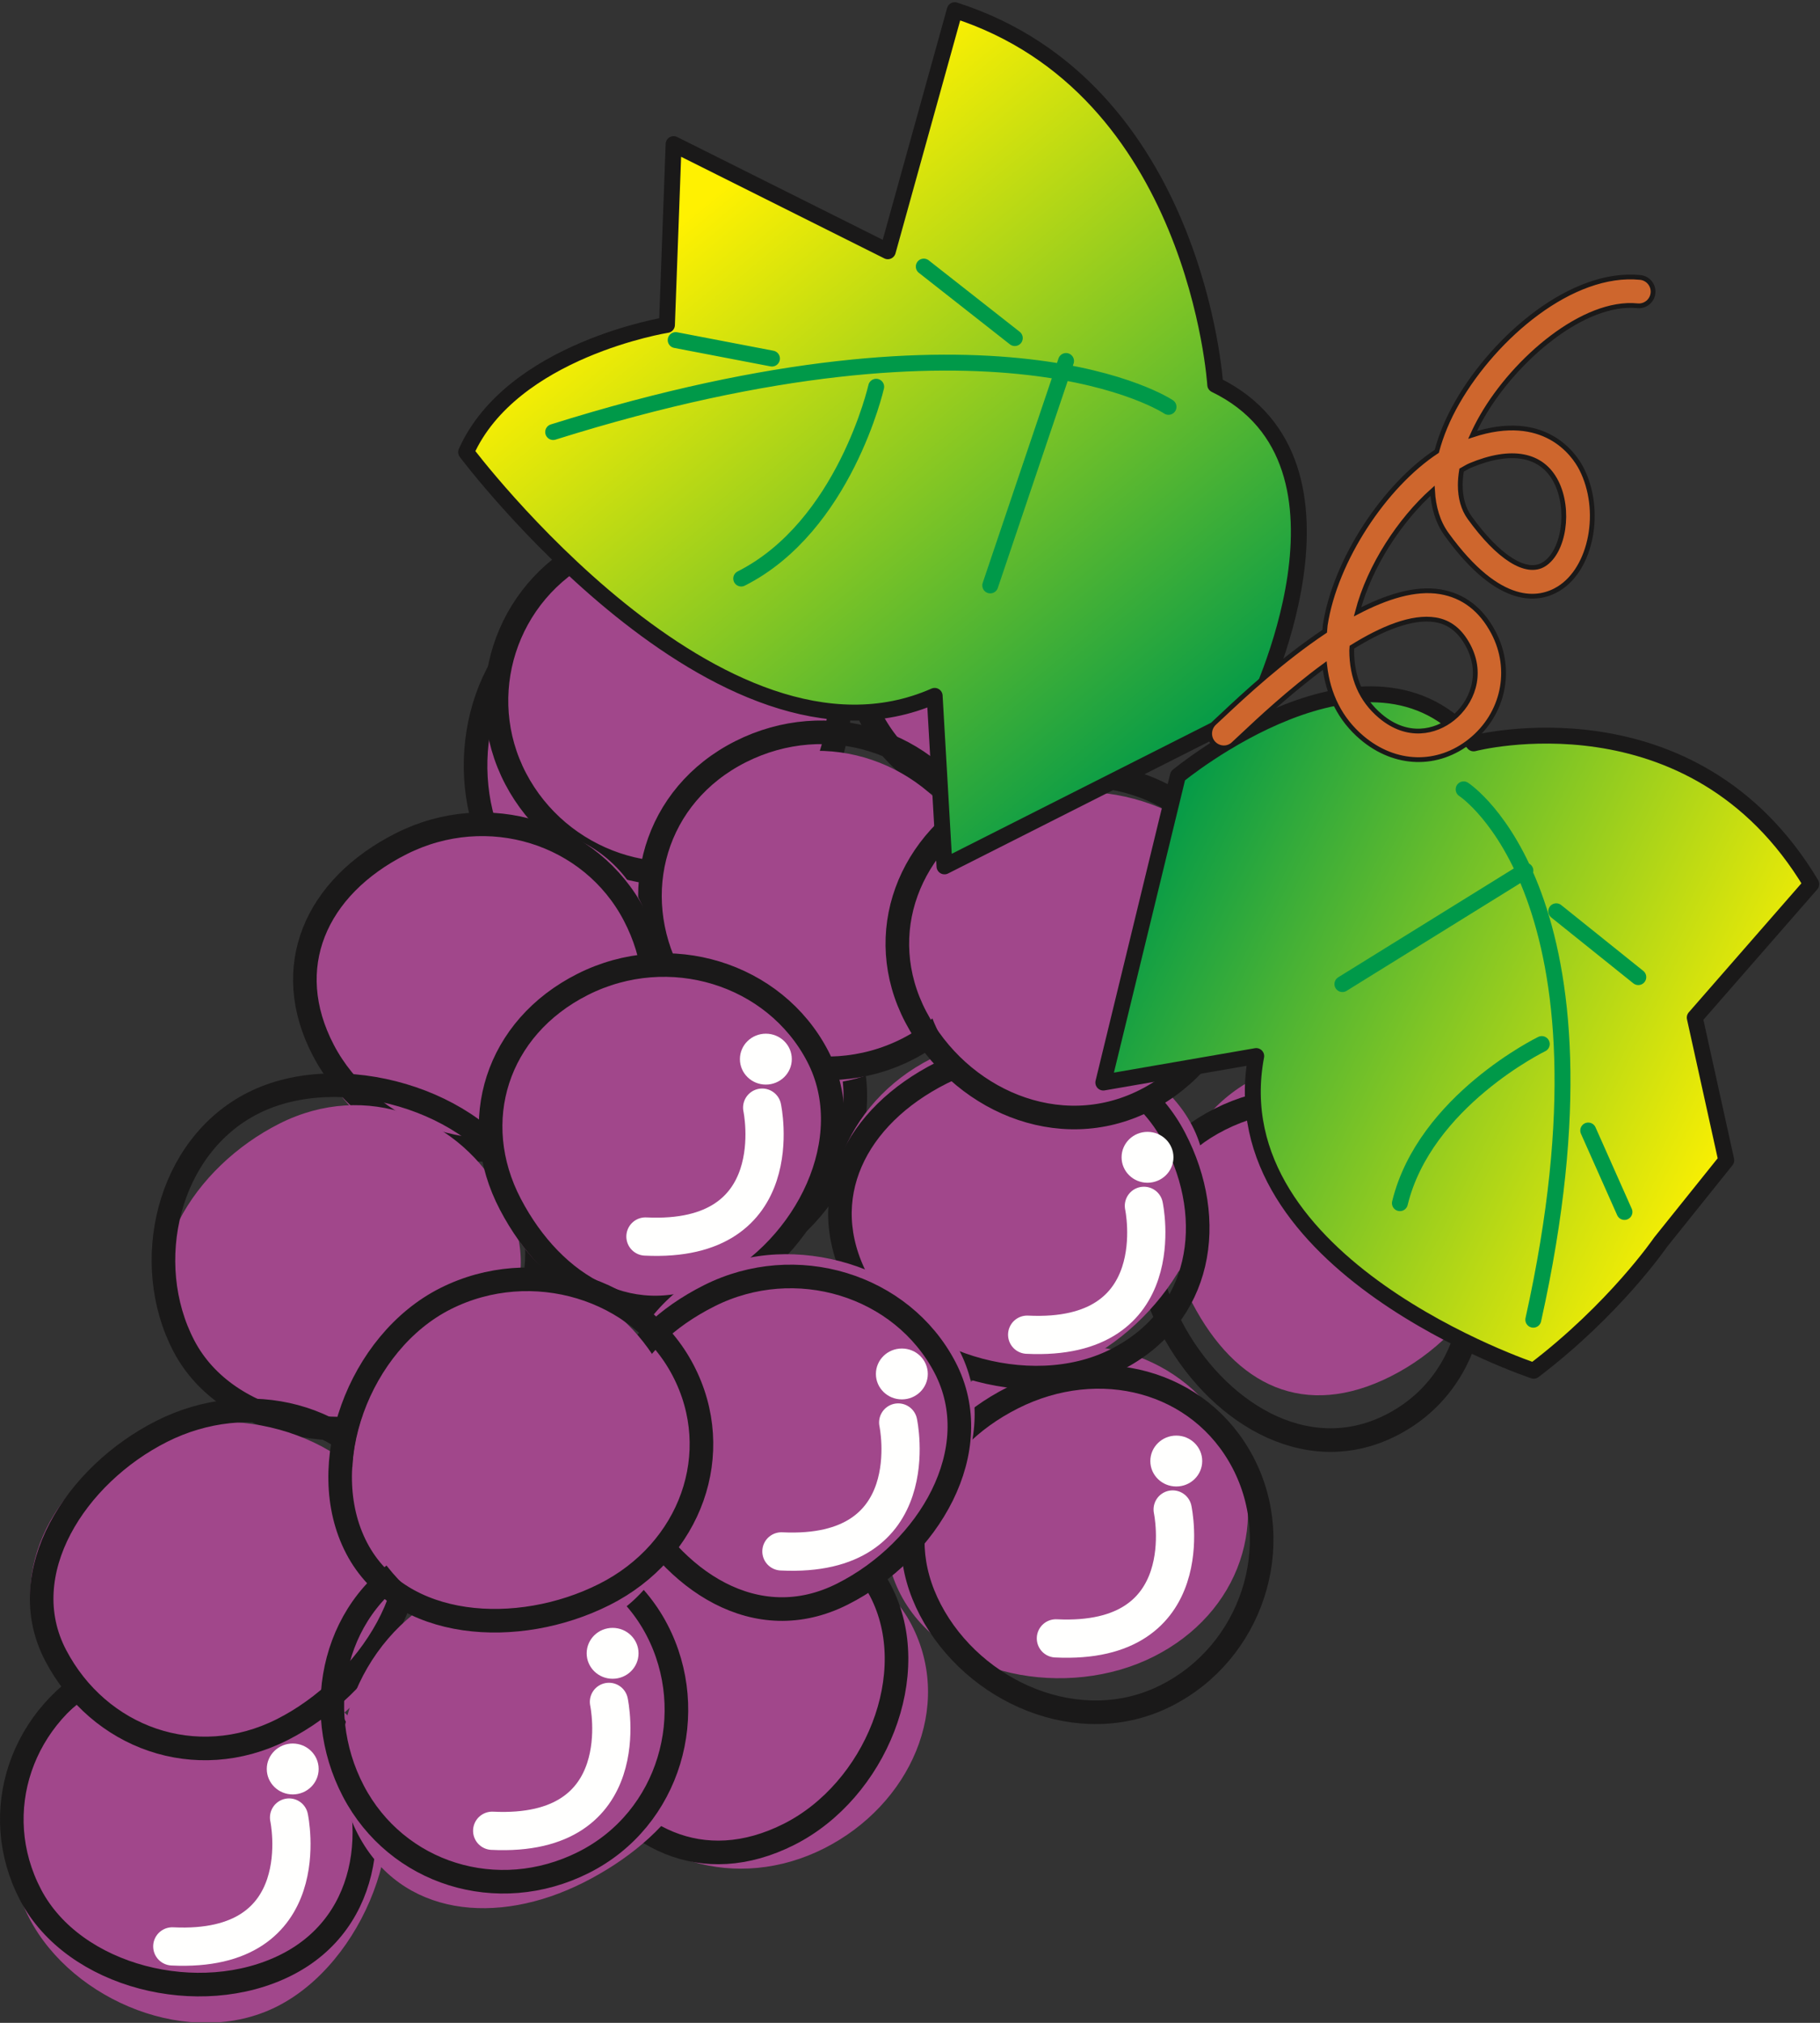 <?xml version="1.0" encoding="UTF-8"?>
<!DOCTYPE svg  PUBLIC '-//W3C//DTD SVG 1.1//EN'  'http://www.w3.org/Graphics/SVG/1.1/DTD/svg11.dtd'>
<svg version="1.1" viewBox="0 0 162 180" xmlns="http://www.w3.org/2000/svg">
<rect x="0" y="0" width="162" height="180" fill="#333333" stroke="none"/>
<defs>
<clipPath id="c">
<path d="m0 0.199h161.93v179.74h-161.93z"/>
</clipPath>
<linearGradient id="b" x1="63.593" x2="105.46" y1="17.285" y2="68.384" gradientUnits="userSpaceOnUse">
<stop stop-color="#FFF101" offset="0"/>
<stop stop-color="#009949" offset="1"/>
</linearGradient>
<linearGradient id="a" x1="155.6" x2="101.72" y1="101.35" y2="74.837" gradientUnits="userSpaceOnUse">
<stop stop-color="#FFF101" offset="0"/>
<stop stop-color="#009949" offset="1"/>
</linearGradient>
</defs>
<path d="m96.722 69.42c-7.683 3.869-15.913 1.379-19.761-5.969-3.843-7.348-0.882-18.076 6.799-21.945 7.685-3.868 17.223 0.576 21.069 7.924 3.844 7.348-0.426 16.124-8.107 19.99" fill="#A1478B"/>
<path d="m97.791 69.109c-7.683 3.869-16.372 2.197-20.218-5.151s-0.512-15.414 7.172-19.282c7.683-3.869 16.395-1.59 20.24 5.758 3.846 7.348 0.488 14.808-7.194 18.675z" fill-opacity="0" stroke="#1A1919" stroke-linecap="round" stroke-linejoin="round" stroke-width="2.1"/>
<path d="m66.179 112.44c-7.684 3.869-18.087-1.442-21.932-8.791-3.846-7.349 0.639-15.512 8.323-19.379 7.681-3.868 17.786-1.521 21.633 5.827 3.843 7.347-0.34 18.475-8.024 22.343" fill="#A1478B"/>
<path d="m66.687 111.93c-7.682 3.869-15.427-0.572-19.272-7.92-3.845-7.349-4.016-16.211 3.667-20.08 7.682-3.867 19.748 0.281 23.594 7.629 3.844 7.348-0.305 16.502-7.989 20.371z" fill-opacity="0" stroke="#1A1919" stroke-linecap="round" stroke-linejoin="round" stroke-width="2.1"/>
<path d="m65.265 81.876c-7.683 3.867-17.868 1.107-21.713-6.239-3.846-7.35-0.278-17.557 7.405-21.426 7.684-3.866 16.629 1.047 20.474 8.395 3.848 7.348 1.518 15.401-6.166 19.27" fill="#A1478B"/>
<path d="m64.653 81.978c-7.682 3.869-16.62 1.368-20.465-5.981-3.847-7.347-1.665-18.162 6.017-22.03 7.683-3.867 16.478-1.586 20.326 5.762 3.843 7.348 1.806 18.38-5.878 22.249z" fill-opacity="0" stroke="#1A1919" stroke-linecap="round" stroke-linejoin="round" stroke-width="2.1"/>
<path d="m123.8 122.47c-7.683 3.87-13.822 0.839-17.668-6.508-3.845-7.35-1.861-16.267 5.823-20.135 7.682-3.868 17.194-1.052 21.039 6.297 3.845 7.347-1.511 16.478-9.194 20.346" fill="#A1478B"/>
<path d="m123.79 126.84c-7.685 3.868-15.676-1.4-19.523-8.749-3.846-7.348-3.357-14.631 4.324-18.5 7.684-3.869 16.722-0.994 20.568 6.355 3.844 7.35 2.313 17.025-5.369 20.894z" fill-opacity="0" stroke="#1A1919" stroke-linecap="round" stroke-linejoin="round" stroke-width="2.1"/>
<path d="m65.795 74.304c-7.685 3.869-16.714 2.116-20.56-5.233-3.844-7.349 0.331-17.035 8.013-20.902 7.684-3.869 17.339-1.536 21.185 5.813 3.845 7.347-0.956 16.454-8.638 20.322" fill="#A1478B"/>
<path d="m66.614 76.097c-7.684 3.868-16.872 0.54-20.716-6.808-3.847-7.35-1.008-16.584 6.675-20.452 7.683-3.869 16.562-1.584 20.407 5.763 3.846 7.348 1.315 17.629-6.366 21.497z" fill-opacity="0" stroke="#1A1919" stroke-linecap="round" stroke-linejoin="round" stroke-width="2.1"/>
<path d="m79.159 94.838c-7.684 3.867-15.779 0.568-19.622-6.779-3.846-7.349-1.255-15.745 6.426-19.613 7.686-3.868 16.603-0.581 20.451 6.768 3.844 7.347 0.427 15.755-7.255 19.624" fill="#A1478B"/>
<path d="m80.717 93.383c-7.682 3.867-17.225 0.822-21.069-6.527-3.846-7.347-1.401-16.104 6.281-19.971 7.684-3.869 16.803-0.991 20.649 6.358 3.845 7.349 1.823 16.272-5.861 20.14z" fill-opacity="0" stroke="#1A1919" stroke-linecap="round" stroke-linejoin="round" stroke-width="2.1"/>
<path d="m102.69 147.41c-7.683 3.868-18.67 1.846-22.515-5.503-3.846-7.348 0.94-16.513 8.622-20.382 7.684-3.867 16.746-1.062 20.59 6.285 3.847 7.348 0.986 15.732-6.697 19.6" fill="#A1478B"/>
<path d="m103.78 150.89c-7.683 3.869-17.118-0.288-20.964-7.636-3.845-7.348-0.349-15.004 7.334-18.873s16.643-1.581 20.488 5.767c3.845 7.347 0.825 16.874-6.858 20.742z" fill-opacity="0" stroke="#1A1919" stroke-linecap="round" stroke-linejoin="round" stroke-width="2.1"/>
<path d="m47.116 100.59c-7.683 3.868-14.623 1.575-18.468-5.774-3.845-7.348-0.646-15.223 7.037-19.093 7.684-3.867 17.311-3.16 21.157 4.188 3.845 7.349-2.043 16.81-9.726 20.679" fill="#A1478B"/>
<path d="m50.106 100.82c-7.685 3.869-17.475-6e-3 -21.321-7.353-3.844-7.35-0.743-14.527 6.94-18.396 7.684-3.868 16.887-0.987 20.731 6.361 3.847 7.348 1.334 15.519-6.35 19.388z" fill-opacity="0" stroke="#1A1919" stroke-linecap="round" stroke-linejoin="round" stroke-width="2.1"/>
<path d="m37.011 124.34c-7.681 3.867-17.514 2.849-21.36-4.498-3.844-7.349 1.548-15.995 9.232-19.863 7.681-3.868 16.152-0.591 19.996 6.756 3.847 7.349-0.184 13.735-7.868 17.605" fill="#A1478B"/>
<path d="m38.88 125.18c-7.683 3.869-18.669 1.935-22.514-5.414-3.845-7.347-1.501-17.752 6.182-21.621 7.683-3.867 19.836-0.302 23.682 7.045 3.846 7.349 0.333 16.122-7.35 19.99z" fill-opacity="0" stroke="#1A1919" stroke-linecap="round" stroke-linejoin="round" stroke-width="2.1"/>
<path d="m73.328 164.49c-7.683 3.866-16.579 1.305-20.423-6.045-3.847-7.346-3.149-15.979 4.533-19.846 7.684-3.869 19.829-1.416 23.676 5.934 3.844 7.348-0.103 16.088-7.786 19.957" fill="#A1478B"/>
<path d="m70.226 163.23c-7.685 3.867-14.613 0.44-18.458-6.908s-3.197-14.223 4.486-18.09c7.684-3.868 18.27-4.035 22.116 3.312 3.845 7.348-0.461 17.817-8.144 21.686z" fill-opacity="0" stroke="#1A1919" stroke-linecap="round" stroke-linejoin="round" stroke-width="2.1"/>
<g clip-path="url(#c)">
<path d="m24.646 178.55c-7.683 3.869-18.17-0.468-22.016-7.815-3.845-7.35-0.954-16.748 6.728-20.617 7.684-3.868 19.973-1.9 23.818 5.451 3.844 7.347-0.846 19.114-8.53 22.981" fill="#A1478B"/>
<path d="m25.483 174.85c-7.682 3.87-18.917 1.107-22.762-6.241s-0.845-16.173 6.839-20.044c7.683-3.867 16.81-1.574 20.656 5.774 3.844 7.345 2.951 16.644-4.733 20.511z" fill-opacity="0" stroke="#1A1919" stroke-linecap="round" stroke-linejoin="round" stroke-width="2.1"/>
</g>
<path d="m64.506 113.83c-7.683 3.868-15.423 2.312-19.269-5.035-3.845-7.348-1.239-18.511 6.444-22.378 7.683-3.868 17.936 2.106 21.781 9.455 3.846 7.347-1.272 14.09-8.956 17.958" fill="#A1478B"/>
<path d="m64.134 114.89c-7.683 3.868-14.861-0.387-18.708-7.735-3.845-7.349-1.238-15.695 6.447-19.563 7.681-3.868 17.052-0.983 20.896 6.365 3.846 7.349-0.951 17.064-8.635 20.933z" fill-opacity="0" stroke="#1A1919" stroke-linecap="round" stroke-linejoin="round" stroke-width="2.1"/>
<path d="m96.399 121.12c-7.684 3.87-17.016 0.538-20.861-6.812-3.846-7.347-0.348-16.226 7.335-20.094s19.38-1.427 23.225 5.921c3.845 7.347-2.016 17.117-9.699 20.985" fill="#A1478B"/>
<path d="m99.315 121.01c-7.682 3.87-19.166 0.276-23.011-7.07-3.844-7.349-0.187-14.596 7.495-18.463 7.684-3.869 16.895-1.574 20.74 5.775 3.846 7.346 2.46 15.891-5.224 19.758z" fill-opacity="0" stroke="#1A1919" stroke-linecap="round" stroke-linejoin="round" stroke-width="2.1"/>
<path d="m77.035 140.38c-7.683 3.867-17.38 2.042-21.224-5.306-3.846-7.348-0.633-17.989 7.051-21.858 7.683-3.866 18.643-0.473 22.489 6.876 3.847 7.346-0.633 16.42-8.316 20.288" fill="#A1478B"/>
<path d="m74.983 141.85c-7.685 3.869-15.112-1.214-18.958-8.563-3.844-7.349-0.579-14.115 7.102-17.984 7.683-3.867 17.136-0.98 20.983 6.368 3.844 7.349-1.445 16.31-9.127 20.179z" fill-opacity="0" stroke="#1A1919" stroke-linecap="round" stroke-linejoin="round" stroke-width="2.1"/>
<path d="m26.975 154.88c-7.683 3.869-18.973 0.269-22.816-7.081-3.847-7.348 0.261-15.707 7.943-19.576 7.684-3.867 18.788-0.955 22.633 6.393s-0.076 16.396-7.76 20.264" fill="#A1478B"/>
<path d="m25.102 153.92c-7.683 3.867-16.306 0.725-20.151-6.624-3.846-7.348 1.771-16.067 9.454-19.934 7.683-3.871 16.976-1.573 20.822 5.776 3.846 7.347-2.442 16.912-10.125 20.782z" fill-opacity="0" stroke="#1A1919" stroke-linecap="round" stroke-linejoin="round" stroke-width="2.1"/>
<path d="m51.93 167.52c-7.683 3.869-16.225 3.048-20.071-4.298-3.844-7.349-0.022-17.468 7.662-21.337 7.684-3.868 18.052-4e-3 21.896 7.344 3.847 7.349-1.802 14.424-9.487 18.291" fill="#A1478B"/>
<path d="m51.958 165.72c-7.683 3.868-16.66 1.008-20.505-6.341-3.845-7.35-1.734-16.864 5.95-20.731 7.683-3.869 17.219-0.978 21.064 6.37 3.846 7.349 1.174 16.835-6.509 20.702z" fill-opacity="0" stroke="#1A1919" stroke-linecap="round" stroke-linejoin="round" stroke-width="2.1"/>
<path d="m102.36 97.211c-7.683 3.868-14.705 2.548-18.551-4.799-3.847-7.348-2.241-16.462 5.443-20.33 7.681-3.868 18.193-0.486 22.04 6.862 3.845 7.347-1.249 14.399-8.932 18.267" fill="#A1478B"/>
<path d="m101.91 97.932c-7.683 3.87-16.554-0.102-20.401-7.451-3.843-7.348-0.68-15.763 7.004-19.633 7.682-3.867 17.058-1.568 20.904 5.78 3.845 7.348 0.176 17.437-7.507 21.304z" fill-opacity="0" stroke="#1A1919" stroke-linecap="round" stroke-linejoin="round" stroke-width="2.1"/>
<path d="m53.504 144.4c-7.683 3.868-16.881-0.272-20.727-7.62-3.844-7.348 0.586-16.947 8.268-20.814 7.684-3.87 14.349-0.81 18.196 6.539 3.844 7.347 1.944 18.028-5.737 21.895" fill="#A1478B"/>
<path d="m53.801 141.88c-7.683 3.869-18.211 3.23-22.054-4.117-3.847-7.35 0.222-18.337 7.907-22.205 7.681-3.869 17.3-0.975 21.146 6.373 3.845 7.347 0.683 16.082-6.999 19.949z" fill-opacity="0" stroke="#1A1919" stroke-linecap="round" stroke-linejoin="round" stroke-width="2.1"/>
<path d="m54.203 151.44s2.598 12.106-10.393 11.469" fill-opacity="0" stroke="#FFFFFE" stroke-linecap="round" stroke-linejoin="round" stroke-width="3.402"/>
<path d="m56.837 147.12c0 1.251-1.032 2.264-2.308 2.264-1.275 0-2.308-1.013-2.308-2.264s1.033-2.265 2.308-2.265c1.276 0 2.308 1.014 2.308 2.265" fill="#FFFFFE"/>
<path d="m79.949 126.58s2.597 12.105-10.394 11.469" fill-opacity="0" stroke="#FFFFFE" stroke-linecap="round" stroke-linejoin="round" stroke-width="3.402"/>
<path d="m82.584 122.26c0 1.251-1.034 2.264-2.308 2.264-1.277 0-2.311-1.013-2.311-2.264 0-1.25 1.034-2.264 2.311-2.264 1.274 0 2.308 1.014 2.308 2.264" fill="#FFFFFE"/>
<path d="m104.38 134.32s2.598 12.106-10.393 11.469" fill-opacity="0" stroke="#FFFFFE" stroke-linecap="round" stroke-linejoin="round" stroke-width="3.402"/>
<path d="m107.01 130.01c0 1.25-1.033 2.263-2.308 2.263-1.276 0-2.31-1.013-2.31-2.263s1.034-2.265 2.31-2.265c1.275 0 2.308 1.015 2.308 2.265" fill="#FFFFFE"/>
<path d="m25.729 161.73s2.598 12.106-10.393 11.468" fill-opacity="0" stroke="#FFFFFE" stroke-linecap="round" stroke-linejoin="round" stroke-width="3.402"/>
<path d="m28.364 157.41c0 1.251-1.033 2.265-2.308 2.265s-2.31-1.014-2.31-2.265c0-1.25 1.035-2.265 2.31-2.265s2.308 1.015 2.308 2.265" fill="#FFFFFE"/>
<path d="m67.842 98.562s2.598 12.106-10.39 11.468" fill-opacity="0" stroke="#FFFFFE" stroke-linecap="round" stroke-linejoin="round" stroke-width="3.402"/>
<path d="m70.479 94.246c0 1.251-1.035 2.265-2.31 2.265-1.274 0-2.309-1.014-2.309-2.265 0-1.252 1.035-2.265 2.309-2.265 1.275 0 2.31 1.013 2.31 2.265" fill="#FFFFFE"/>
<path d="m101.82 107.3s2.6 12.105-10.391 11.467" fill-opacity="0" stroke="#FFFFFE" stroke-linecap="round" stroke-linejoin="round" stroke-width="3.402"/>
<path d="m104.45 102.98c0 1.252-1.034 2.265-2.31 2.265-1.275 0-2.307-1.013-2.307-2.265 0-1.25 1.032-2.263 2.307-2.263 1.276 0 2.31 1.013 2.31 2.263" fill="#FFFFFE"/>
<path d="m108.17 34.236s-1.642-26.427-23.186-33.328l-5.958 21.449-19.067-9.533-0.594 16.087s-13.795 2.2-17.875 11.321c0 0 22.611 30.115 41.705 21.691l0.876 15.17 27.579-13.934s10.91-21.938-3.48-28.923z" fill="url(#b)"/>
<path d="m108.17 34.236s-1.642-26.427-23.186-33.328l-5.958 21.449-19.067-9.533-0.594 16.087s-13.795 2.2-17.875 11.321c0 0 22.611 30.115 41.705 21.691l0.876 15.17 27.579-13.934s10.91-21.938-3.48-28.923z" fill-opacity="0" stroke="#1A1919" stroke-linecap="round" stroke-linejoin="round" stroke-width="1.417"/>
<path d="m104.01 36.204s-15.13-10.2-54.772 2.24m45.651-6.32-6.745 19.969m-10.154-17.678s-2.821 12.422-12.013 17.066m24.351-21.398-8.101-6.362m-13.514 8.185-8.569-1.643" fill-opacity="0" stroke="#009949" stroke-linecap="round" stroke-linejoin="round" stroke-width="1.417"/>
<path d="m131.17 66.148s19.498-5.118 30.052 12.527l-10.37 11.874 2.805 12.698-5.859 7.304s-4.05 5.928-11.281 11.423c0 0-28.217-9.359-24.7-28.001l-13.609 2.356 6.639-27.291s17.169-14.186 26.323-2.89z" fill="url(#a)"/>
<path d="m131.17 66.148s19.498-5.118 30.052 12.527l-10.37 11.874 2.805 12.698-5.859 7.304s-4.05 5.928-11.281 11.423c0 0-28.217-9.359-24.7-28.001l-13.609 2.356 6.639-27.291s17.169-14.186 26.323-2.89z" fill-opacity="0" stroke="#1A1919" stroke-linecap="round" stroke-linejoin="round" stroke-width="1.417"/>
<path d="m130.28 70.241s14.591 9.445 6.2 47.192m-0.704-39.96-16.287 10.094m17.745 5.337s-10.413 5.062-12.627 14.158m13.916-25.973 7.303 5.858m-4.456 13.651 3.224 7.247" fill-opacity="0" stroke="#009949" stroke-linecap="round" stroke-linejoin="round" stroke-width="1.417"/>
<path d="m130.86 41.423c3.672-1.536 6.388-1.024 7.65 1.441 1.267 2.475 0.703 6.258-1.095 7.36-1.558 0.954-4.027-0.602-6.601-4.163-0.56-0.772-0.834-1.761-0.834-2.9 0-0.42 0.042-0.864 0.117-1.323 0.255-0.137 0.516-0.311 0.763-0.415zm-3.076 13.735c1.246 0.208 2.197 0.962 2.908 2.306 1.371 2.598 0.295 5.12-1.381 6.467-1.535 1.234-4.037 1.825-6.451-0.22-1.693-1.432-2.544-3.392-2.544-5.842 0-0.09 0.02-0.192 0.023-0.284 2.652-1.649 5.336-2.778 7.445-2.427zm1.946-19.379c-0.872 1.514-1.468 2.983-1.842 4.384-4.658 3.06-9.038 9.697-9.926 15.451-0.029 0.192-0.023 0.368-0.045 0.557-3.777 2.515-7.208 5.701-9.037 7.422l-0.796 0.742c-0.271 0.252-0.411 0.6-0.411 0.947 0 0.307 0.11 0.615 0.333 0.855 0.477 0.512 1.266 0.553 1.779 0.076l0.83-0.774c1.408-1.324 4.195-3.941 7.298-6.213 0.295 2.585 1.377 4.783 3.31 6.419 2.96 2.505 6.758 2.606 9.675 0.26 2.94-2.364 3.777-6.321 2.033-9.623-1.088-2.062-2.681-3.281-4.73-3.623-2.247-0.375-4.818 0.459-7.369 1.786 1.083-4.129 3.809-8.207 6.678-10.774 0.084 1.456 0.463 2.785 1.251 3.874 4.774 6.603 8.3 5.866 9.977 4.839 2.93-1.794 3.916-6.982 2.027-10.673-0.668-1.306-3.309-5.1-9.69-3.01 0.244-0.543 0.527-1.097 0.85-1.658 2.934-5.1 9.055-10.31 13.823-9.834 0.696 0.071 1.317-0.438 1.387-1.134 0.069-0.695-0.439-1.316-1.135-1.386-6.075-0.607-12.918 5.261-16.27 11.09" fill="#CE662D"/>
<path d="m130.86 41.423c3.672-1.536 6.388-1.024 7.65 1.441 1.267 2.475 0.703 6.258-1.095 7.36-1.558 0.954-4.027-0.602-6.601-4.163-0.56-0.772-0.834-1.761-0.834-2.9 0-0.42 0.042-0.864 0.117-1.323 0.255-0.137 0.516-0.311 0.763-0.415zm-3.076 13.735c1.246 0.208 2.197 0.962 2.908 2.306 1.371 2.598 0.295 5.12-1.381 6.467-1.535 1.234-4.037 1.825-6.451-0.22-1.693-1.432-2.544-3.392-2.544-5.842 0-0.09 0.02-0.192 0.023-0.284 2.652-1.649 5.336-2.778 7.445-2.427zm1.946-19.379c-0.872 1.514-1.468 2.983-1.842 4.384-4.658 3.06-9.038 9.697-9.926 15.451-0.029 0.192-0.023 0.368-0.045 0.557-3.777 2.515-7.208 5.701-9.037 7.422l-0.796 0.742c-0.271 0.252-0.411 0.6-0.411 0.947 0 0.307 0.11 0.615 0.333 0.855 0.477 0.512 1.266 0.553 1.779 0.076l0.83-0.774c1.408-1.324 4.195-3.941 7.298-6.213 0.295 2.585 1.377 4.783 3.31 6.419 2.96 2.505 6.758 2.606 9.675 0.26 2.94-2.364 3.777-6.321 2.033-9.623-1.088-2.062-2.681-3.281-4.73-3.623-2.247-0.375-4.818 0.459-7.369 1.786 1.083-4.129 3.809-8.207 6.678-10.774 0.084 1.456 0.463 2.785 1.251 3.874 4.774 6.603 8.3 5.866 9.977 4.839 2.93-1.794 3.916-6.982 2.027-10.673-0.668-1.306-3.309-5.1-9.69-3.01 0.244-0.543 0.527-1.097 0.85-1.658 2.934-5.1 9.055-10.31 13.823-9.834 0.696 0.071 1.317-0.438 1.387-1.134 0.069-0.695-0.439-1.316-1.135-1.386-6.075-0.607-12.918 5.261-16.27 11.09z" fill-opacity="0" stroke="#1A1919" stroke-width=".425"/>
</svg>
